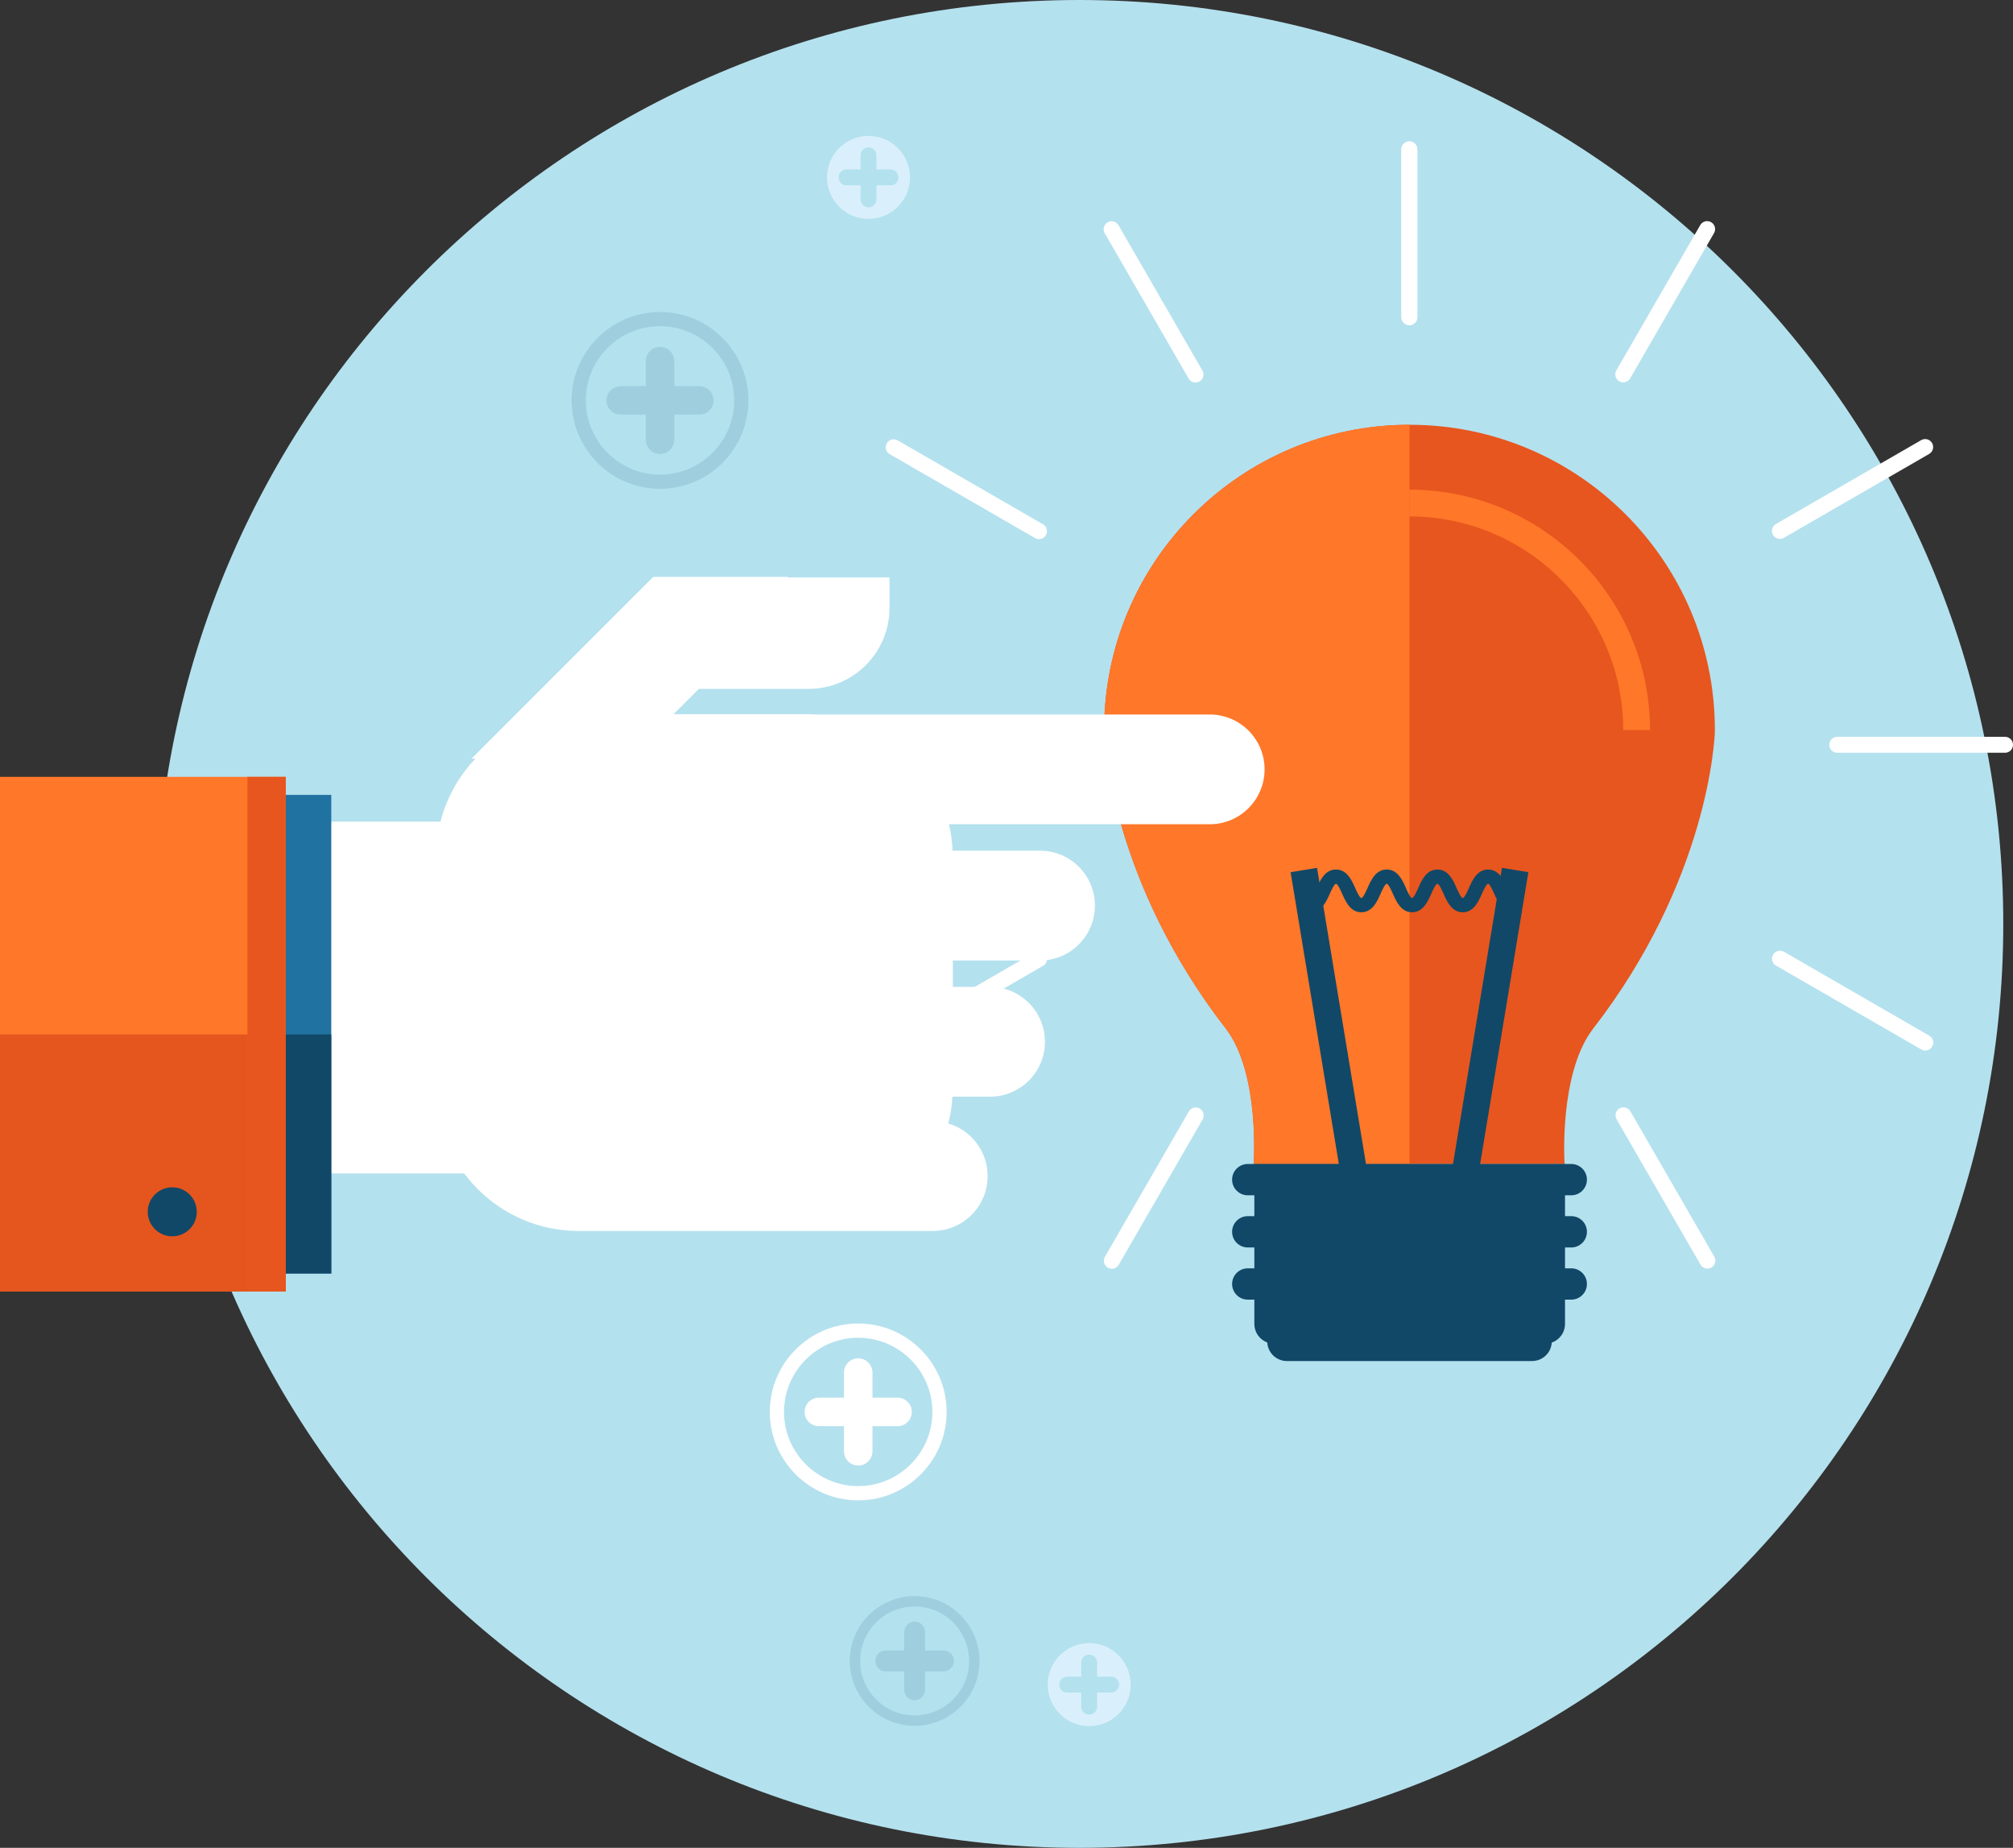 <?xml version="1.0" encoding="UTF-8"?>
<!DOCTYPE svg PUBLIC "-//W3C//DTD SVG 1.1//EN" "http://www.w3.org/Graphics/SVG/1.1/DTD/svg11.dtd">
<svg version="1.1" xmlns="http://www.w3.org/2000/svg" xmlns:xlink="http://www.w3.org/1999/xlink" x="0" y="0" width="252.746" height="232.001" viewBox="0, 0, 252.746, 232.001">
  <rect x="0" y="0" width="252.746" height="232.001" fill="#333333" stroke="none"/>
  <g id="Capa_1">
    <path d="M135.527,232.001 C71.464,232.001 19.531,180.066 19.531,116 C19.531,51.935 71.464,0 135.527,0 C199.589,0 251.525,51.935 251.525,116 C251.525,180.066 199.589,232.001 135.527,232.001" fill="#B4E1EE"/>
    <path d="M142.463,211.507 C142.463,214.66 139.908,217.216 136.755,217.216 C133.603,217.216 131.046,214.66 131.046,211.507 C131.046,208.355 133.603,205.8 136.755,205.8 C139.908,205.8 142.463,208.355 142.463,211.507" fill="#D9F0FC"/>
    <path d="M136.755,206.3 C133.883,206.3 131.546,208.636 131.546,211.507 C131.546,214.379 133.883,216.716 136.755,216.716 C139.627,216.716 141.963,214.379 141.963,211.507 C141.963,208.636 139.627,206.3 136.755,206.3 z M136.755,217.716 C133.332,217.716 130.546,214.931 130.546,211.507 C130.546,208.084 133.332,205.3 136.755,205.3 C140.178,205.3 142.963,208.084 142.963,211.507 C142.963,214.931 140.178,217.716 136.755,217.716" fill="#B4E1EE"/>
    <path d="M136.755,208.744 L136.755,214.271" fill="#D9F0FC"/>
    <path d="M136.755,215.271 C136.203,215.271 135.755,214.824 135.755,214.271 L135.755,208.744 C135.755,208.191 136.203,207.744 136.755,207.744 C137.308,207.744 137.755,208.191 137.755,208.744 L137.755,214.271 C137.755,214.824 137.308,215.271 136.755,215.271" fill="#B4E1EE"/>
    <path d="M139.519,211.507 L133.992,211.507" fill="#D9F0FC"/>
    <path d="M139.519,212.507 L133.992,212.507 C133.439,212.507 132.992,212.06 132.992,211.507 C132.992,210.955 133.439,210.507 133.992,210.507 L139.519,210.507 C140.072,210.507 140.519,210.955 140.519,211.507 C140.519,212.06 140.072,212.507 139.519,212.507" fill="#B4E1EE"/>
    <path d="M114.841,201.701 C111.071,201.701 108.004,204.767 108.004,208.536 C108.004,212.304 111.071,215.37 114.841,215.37 C118.609,215.37 121.673,212.304 121.673,208.536 C121.673,204.767 118.609,201.701 114.841,201.701 z M114.841,216.682 C110.347,216.682 106.691,213.028 106.691,208.536 C106.691,204.043 110.347,200.388 114.841,200.388 C119.333,200.388 122.986,204.043 122.986,208.536 C122.986,213.028 119.333,216.682 114.841,216.682" fill="#9FCFDF"/>
    <path d="M114.841,213.476 C114.117,213.476 113.529,212.888 113.529,212.164 L113.529,204.907 C113.529,204.182 114.117,203.594 114.841,203.594 C115.566,203.594 116.154,204.182 116.154,204.907 L116.154,212.164 C116.154,212.888 115.566,213.476 114.841,213.476" fill="#9FCFDF"/>
    <path d="M118.468,209.848 L111.213,209.848 C110.488,209.848 109.9,209.26 109.9,208.536 C109.9,207.811 110.488,207.223 111.213,207.223 L118.468,207.223 C119.193,207.223 119.781,207.811 119.781,208.536 C119.781,209.26 119.193,209.848 118.468,209.848" fill="#9FCFDF"/>
    <path d="M138.629,91.672 C138.629,70.487 155.789,53.331 176.972,53.331 C198.16,53.331 215.316,70.487 215.316,91.672 C215.316,92.926 214.398,110.649 199.955,129.25 C195.722,134.862 196.421,146.149 196.459,146.149 C190.515,146.149 185.636,146.149 179.685,146.149 C177.869,146.149 176.054,146.149 174.24,146.149 C168.3,146.149 163.33,146.149 157.392,146.149 C157.429,146.149 158.203,134.862 153.99,129.25 C139.527,110.629 138.629,92.926 138.629,91.672" fill="#E7561E"/>
    <path d="M176.972,146.149 C171.029,146.149 163.33,146.149 157.392,146.149 C157.429,146.149 158.203,134.862 153.99,129.25 C139.527,110.629 138.629,92.926 138.629,91.672 C138.629,70.487 155.789,53.331 176.972,53.331" fill="#FF7729"/>
    <path d="M207.171,91.663 L203.808,91.663 C203.808,76.872 191.769,64.838 176.972,64.838 L176.972,61.475 C193.625,61.475 207.171,75.017 207.171,91.663" fill="#FF7729"/>
    <path d="M185.346,149.146 L182.028,148.597 L188.579,108.958 L191.897,109.507 L185.346,149.146" fill="#114867"/>
    <path d="M168.596,149.146 L162.044,109.507 L165.362,108.958 L171.915,148.597 L168.596,149.146" fill="#114867"/>
    <path d="M190.021,114.538 C188.643,114.538 188.046,113.196 187.611,112.217 C187.43,111.809 187.052,110.96 186.839,110.96 C186.625,110.96 186.247,111.81 186.065,112.218 C185.629,113.197 185.033,114.538 183.656,114.538 C182.28,114.538 181.685,113.197 181.251,112.218 C181.069,111.81 180.691,110.96 180.478,110.96 C180.263,110.96 179.885,111.81 179.704,112.218 C179.268,113.197 178.671,114.538 177.295,114.538 C175.919,114.538 175.322,113.197 174.887,112.218 C174.706,111.81 174.328,110.96 174.113,110.96 C173.898,110.96 173.52,111.81 173.338,112.218 C172.903,113.197 172.306,114.538 170.929,114.538 C169.551,114.538 168.954,113.197 168.518,112.218 C168.337,111.81 167.958,110.96 167.742,110.96 C167.525,110.96 167.145,111.811 166.963,112.219 C166.527,113.198 165.93,114.538 164.552,114.538 L164.552,112.748 C164.768,112.748 165.147,111.899 165.329,111.491 C165.765,110.511 166.363,109.17 167.742,109.17 C169.12,109.17 169.717,110.511 170.153,111.49 C170.335,111.898 170.713,112.748 170.929,112.748 C171.144,112.748 171.522,111.898 171.704,111.49 C172.139,110.511 172.736,109.17 174.113,109.17 C175.491,109.17 176.088,110.512 176.523,111.491 C176.704,111.899 177.082,112.748 177.295,112.748 C177.509,112.748 177.887,111.898 178.069,111.49 C178.504,110.511 179.101,109.17 180.478,109.17 C181.855,109.17 182.451,110.512 182.886,111.492 C183.067,111.899 183.444,112.748 183.656,112.748 C183.871,112.748 184.249,111.898 184.43,111.49 C184.866,110.511 185.463,109.17 186.839,109.17 C188.215,109.17 188.812,110.511 189.247,111.49 C189.428,111.898 189.806,112.748 190.021,112.748 L190.021,114.538" fill="#114867"/>
    <path d="M196.498,146.17 L196.498,166.217 C196.498,167.59 195.386,168.704 194.011,168.704 L159.976,168.704 C158.605,168.704 157.492,167.59 157.492,166.217 L157.492,146.17 L196.498,146.17" fill="#114867"/>
    <path d="M161.578,170.381 L192.369,170.381 C193.455,170.381 194.336,169.502 194.336,168.415 C194.336,167.331 193.455,166.45 192.369,166.45 L161.578,166.45 C160.492,166.45 159.611,167.331 159.611,168.415 C159.611,169.502 160.492,170.381 161.578,170.381" fill="#114867"/>
    <path d="M161.578,166.95 C160.769,166.95 160.111,167.607 160.111,168.415 C160.111,169.223 160.769,169.881 161.578,169.881 L192.369,169.881 C193.177,169.881 193.836,169.223 193.836,168.415 C193.836,167.607 193.177,166.95 192.369,166.95 L161.578,166.95 z M192.369,170.881 L161.578,170.881 C160.217,170.881 159.111,169.775 159.111,168.415 C159.111,167.055 160.217,165.95 161.578,165.95 L192.369,165.95 C193.729,165.95 194.836,167.055 194.836,168.415 C194.836,169.775 193.729,170.881 192.369,170.881" fill="#114867"/>
    <path d="M197.283,148.106 L156.666,148.106" fill="#114867"/>
    <path d="M197.283,150.072 L156.666,150.072 C155.58,150.072 154.7,149.192 154.7,148.106 C154.7,147.02 155.58,146.14 156.666,146.14 L197.283,146.14 C198.369,146.14 199.249,147.02 199.249,148.106 C199.249,149.192 198.369,150.072 197.283,150.072" fill="#114867"/>
    <path d="M197.283,154.657 L156.666,154.657" fill="#114867"/>
    <path d="M197.283,156.623 L156.666,156.623 C155.58,156.623 154.7,155.743 154.7,154.657 C154.7,153.571 155.58,152.691 156.666,152.691 L197.283,152.691 C198.369,152.691 199.249,153.571 199.249,154.657 C199.249,155.743 198.369,156.623 197.283,156.623" fill="#114867"/>
    <path d="M197.283,161.208 L156.666,161.208" fill="#114867"/>
    <path d="M197.283,163.173 L156.666,163.173 C155.58,163.173 154.7,162.293 154.7,161.208 C154.7,160.122 155.58,159.242 156.666,159.242 L197.283,159.242 C198.369,159.242 199.249,160.122 199.249,161.208 C199.249,162.293 198.369,163.173 197.283,163.173" fill="#114867"/>
    <path d="M176.955,40.823 C176.402,40.823 175.955,40.375 175.955,39.823 L175.955,18.754 C175.955,18.202 176.402,17.754 176.955,17.754 C177.507,17.754 177.955,18.202 177.955,18.754 L177.955,39.823 C177.955,40.375 177.507,40.823 176.955,40.823" fill="#FFFFFF"/>
    <path d="M150.106,48.026 C149.76,48.026 149.424,47.847 149.239,47.526 L138.704,29.28 C138.427,28.802 138.591,28.19 139.07,27.914 C139.546,27.638 140.16,27.8 140.436,28.28 L150.971,46.526 C151.248,47.004 151.084,47.616 150.605,47.892 C150.448,47.983 150.276,48.026 150.106,48.026" fill="#FFFFFF"/>
    <path d="M130.454,67.69 C130.284,67.69 130.112,67.647 129.955,67.556 L111.709,57.021 C111.23,56.745 111.066,56.133 111.342,55.655 C111.619,55.176 112.231,55.012 112.709,55.289 L130.955,65.824 C131.433,66.1 131.597,66.712 131.321,67.19 C131.135,67.511 130.799,67.69 130.454,67.69" fill="#FFFFFF"/>
    <path d="M123.267,94.543 L102.199,94.543 C101.646,94.543 101.199,94.096 101.199,93.543 C101.199,92.991 101.646,92.543 102.199,92.543 L123.267,92.543 C123.82,92.543 124.267,92.991 124.267,93.543 C124.267,94.096 123.82,94.543 123.267,94.543" fill="#FFFFFF"/>
    <path d="M112.225,131.928 C111.879,131.928 111.544,131.749 111.358,131.428 C111.082,130.95 111.246,130.338 111.724,130.062 L129.97,119.529 C130.447,119.252 131.059,119.417 131.337,119.895 C131.613,120.374 131.449,120.985 130.97,121.261 L112.724,131.794 C112.567,131.885 112.395,131.928 112.225,131.928" fill="#FFFFFF"/>
    <path d="M139.598,159.292 C139.428,159.292 139.256,159.249 139.099,159.158 C138.621,158.881 138.457,158.27 138.733,157.792 L149.268,139.545 C149.545,139.066 150.157,138.903 150.634,139.179 C151.113,139.456 151.277,140.067 151.001,140.545 L140.465,158.792 C140.28,159.113 139.944,159.292 139.598,159.292" fill="#FFFFFF"/>
    <path d="M214.376,159.276 C214.03,159.276 213.694,159.097 213.508,158.776 L202.973,140.53 C202.697,140.051 202.861,139.44 203.339,139.164 C203.815,138.886 204.428,139.05 204.706,139.53 L215.241,157.776 C215.517,158.254 215.353,158.866 214.875,159.142 C214.717,159.233 214.546,159.276 214.376,159.276" fill="#FFFFFF"/>
    <path d="M241.735,131.899 C241.565,131.899 241.393,131.856 241.236,131.765 L222.99,121.232 C222.511,120.956 222.347,120.344 222.624,119.866 C222.9,119.388 223.511,119.223 223.99,119.5 L242.236,130.033 C242.714,130.309 242.879,130.92 242.602,131.399 C242.417,131.719 242.081,131.899 241.735,131.899" fill="#FFFFFF"/>
    <path d="M251.746,94.51 L230.677,94.51 C230.125,94.51 229.677,94.063 229.677,93.51 C229.677,92.958 230.125,92.51 230.677,92.51 L251.746,92.51 C252.298,92.51 252.746,92.958 252.746,93.51 C252.746,94.063 252.298,94.51 251.746,94.51" fill="#FFFFFF"/>
    <path d="M223.475,67.661 C223.129,67.661 222.794,67.481 222.608,67.161 C222.332,66.683 222.496,66.071 222.974,65.794 L241.22,55.259 C241.696,54.983 242.309,55.146 242.587,55.625 C242.863,56.104 242.699,56.715 242.22,56.992 L223.974,67.527 C223.817,67.618 223.645,67.661 223.475,67.661" fill="#FFFFFF"/>
    <path d="M203.809,48.008 C203.639,48.008 203.467,47.965 203.31,47.875 C202.832,47.598 202.668,46.987 202.944,46.508 L213.477,28.262 C213.754,27.783 214.365,27.62 214.843,27.896 C215.322,28.172 215.486,28.784 215.21,29.262 L204.676,47.508 C204.491,47.829 204.155,48.008 203.809,48.008" fill="#FFFFFF"/>
    <path d="M176.955,40.823 C176.402,40.823 175.955,40.375 175.955,39.823 L175.955,18.754 C175.955,18.202 176.402,17.754 176.955,17.754 C177.507,17.754 177.955,18.202 177.955,18.754 L177.955,39.823 C177.955,40.375 177.507,40.823 176.955,40.823" fill="#FFFFFF"/>
    <path d="M11.41,147.325 L77.816,147.325 C84.545,147.325 90.002,141.87 90.002,135.137 L90.002,115.338 C90.002,108.612 84.546,103.155 77.816,103.155 L11.41,103.155 L11.41,147.325" fill="#FFFFFF"/>
    <path d="M10.978,99.801 L41.595,99.801 L41.595,159.891 L10.978,159.891 z" fill="#2072A1"/>
    <path d="M0,97.536 L35.88,97.536 L35.88,162.155 L0,162.155 z" fill="#FF7729"/>
    <path d="M31.066,97.536 L35.88,97.536 L35.88,162.155 L31.066,162.155 z" fill="#E7561E"/>
    <path d="M35.88,129.879 L41.595,129.879 L41.595,159.891 L35.88,159.891 z" fill="#114867"/>
    <path d="M0,129.879 L31.066,129.879 L31.066,162.155 L0,162.155 z" fill="#E5551E"/>
    <path d="M31.066,162.155 L35.88,162.155 L35.88,129.879 L31.066,129.879 z" fill="#E7561E"/>
    <path d="M21.63,155.223 C19.929,155.223 18.552,153.846 18.552,152.147 C18.552,150.448 19.929,149.071 21.63,149.071 C23.328,149.071 24.707,150.448 24.707,152.147 C24.707,153.846 23.328,155.223 21.63,155.223" fill="#114867"/>
    <path d="M124.004,147.661 C124.004,144.534 121.92,141.899 119.07,141.057 C119.345,139.969 119.519,138.846 119.586,137.69 L124.308,137.69 C128.113,137.69 131.201,134.602 131.201,130.797 C131.201,126.995 128.113,123.907 124.308,123.907 L119.638,123.907 L119.638,120.588 L130.586,120.588 C134.392,120.588 137.476,117.5 137.476,113.698 C137.476,109.893 134.392,106.807 130.586,106.807 L119.599,106.807 C119.552,105.67 119.404,104.561 119.154,103.487 L151.886,103.487 C155.691,103.487 158.777,100.401 158.777,96.596 C158.777,92.792 155.691,89.706 151.886,89.706 L102.515,89.706 C102.257,89.694 102.002,89.667 101.742,89.667 L84.57,89.667 L87.746,86.491 L101.509,86.491 C107.129,86.491 111.685,81.936 111.685,76.313 L111.685,72.926 C111.685,72.782 111.668,72.645 111.658,72.5 L98.914,72.5 L98.925,72.434 L82.013,72.434 L59.199,95.254 L59.683,95.254 C56.636,98.463 54.754,102.79 54.754,107.565 L54.754,136.651 C54.754,146.536 62.769,154.551 72.656,154.551 L117.113,154.551 C120.916,154.551 124.004,151.467 124.004,147.661" fill="#FFFFFF"/>
    <path d="M114.755,22.271 C114.755,25.423 112.201,27.98 109.046,27.98 C105.896,27.98 103.339,25.423 103.339,22.271 C103.339,19.119 105.896,16.564 109.046,16.564 C112.201,16.564 114.755,19.119 114.755,22.271" fill="#D9F0FC"/>
    <path d="M109.046,17.064 C106.175,17.064 103.839,19.4 103.839,22.271 C103.839,25.143 106.175,27.48 109.046,27.48 C111.919,27.48 114.255,25.143 114.255,22.271 C114.255,19.4 111.919,17.064 109.046,17.064 z M109.046,28.48 C105.624,28.48 102.839,25.695 102.839,22.271 C102.839,18.849 105.624,16.064 109.046,16.064 C112.47,16.064 115.255,18.849 115.255,22.271 C115.255,25.695 112.47,28.48 109.046,28.48" fill="#B4E1EE"/>
    <path d="M109.046,19.507 L109.046,25.035" fill="#D9F0FC"/>
    <path d="M109.046,26.035 C108.494,26.035 108.046,25.587 108.046,25.035 L108.046,19.507 C108.046,18.955 108.494,18.507 109.046,18.507 C109.599,18.507 110.046,18.955 110.046,19.507 L110.046,25.035 C110.046,25.587 109.599,26.035 109.046,26.035" fill="#B4E1EE"/>
    <path d="M111.812,22.271 L106.285,22.271" fill="#D9F0FC"/>
    <path d="M111.812,23.271 L106.285,23.271 C105.732,23.271 105.285,22.823 105.285,22.271 C105.285,21.719 105.732,21.271 106.285,21.271 L111.812,21.271 C112.365,21.271 112.812,21.719 112.812,22.271 C112.812,22.823 112.365,23.271 111.812,23.271" fill="#B4E1EE"/>
    <path d="M107.754,167.958 C102.619,167.958 98.441,172.135 98.441,177.271 C98.441,182.406 102.619,186.583 107.754,186.583 C112.889,186.583 117.068,182.406 117.068,177.271 C117.068,172.135 112.889,167.958 107.754,167.958 z M107.754,188.373 C101.632,188.373 96.652,183.392 96.652,177.271 C96.652,171.149 101.632,166.168 107.754,166.168 C113.876,166.168 118.857,171.149 118.857,177.271 C118.857,183.392 113.876,188.373 107.754,188.373" fill="#FFFFFF"/>
    <path d="M107.754,184 C106.766,184 105.965,183.2 105.965,182.212 L105.965,172.328 C105.965,171.34 106.766,170.54 107.754,170.54 C108.741,170.54 109.542,171.34 109.542,172.328 L109.542,182.212 C109.542,183.2 108.741,184 107.754,184" fill="#FFFFFF"/>
    <path d="M112.697,179.059 L102.812,179.059 C101.825,179.059 101.024,178.258 101.024,177.271 C101.024,176.284 101.825,175.483 102.812,175.483 L112.697,175.483 C113.684,175.483 114.485,176.284 114.485,177.271 C114.485,178.258 113.684,179.059 112.697,179.059" fill="#FFFFFF"/>
    <path d="M82.871,40.958 C77.735,40.958 73.556,45.136 73.556,50.271 C73.556,55.407 77.735,59.586 82.871,59.586 C88.005,59.586 92.183,55.407 92.183,50.271 C92.183,45.136 88.005,40.958 82.871,40.958 z M82.871,61.374 C76.749,61.374 71.767,56.393 71.767,50.271 C71.767,44.15 76.749,39.17 82.871,39.17 C88.992,39.17 93.972,44.15 93.972,50.271 C93.972,56.393 88.992,61.374 82.871,61.374" fill="#9FCFDF"/>
    <path d="M82.871,57.003 C81.883,57.003 81.083,56.202 81.083,55.214 L81.083,45.33 C81.083,44.342 81.883,43.541 82.871,43.541 C83.858,43.541 84.659,44.342 84.659,45.33 L84.659,55.214 C84.659,56.202 83.858,57.003 82.871,57.003" fill="#9FCFDF"/>
    <path d="M87.812,52.06 L77.927,52.06 C76.94,52.06 76.139,51.259 76.139,50.271 C76.139,49.283 76.94,48.482 77.927,48.482 L87.812,48.482 C88.799,48.482 89.6,49.283 89.6,50.271 C89.6,51.259 88.799,52.06 87.812,52.06" fill="#9FCFDF"/>
  </g>
</svg>
